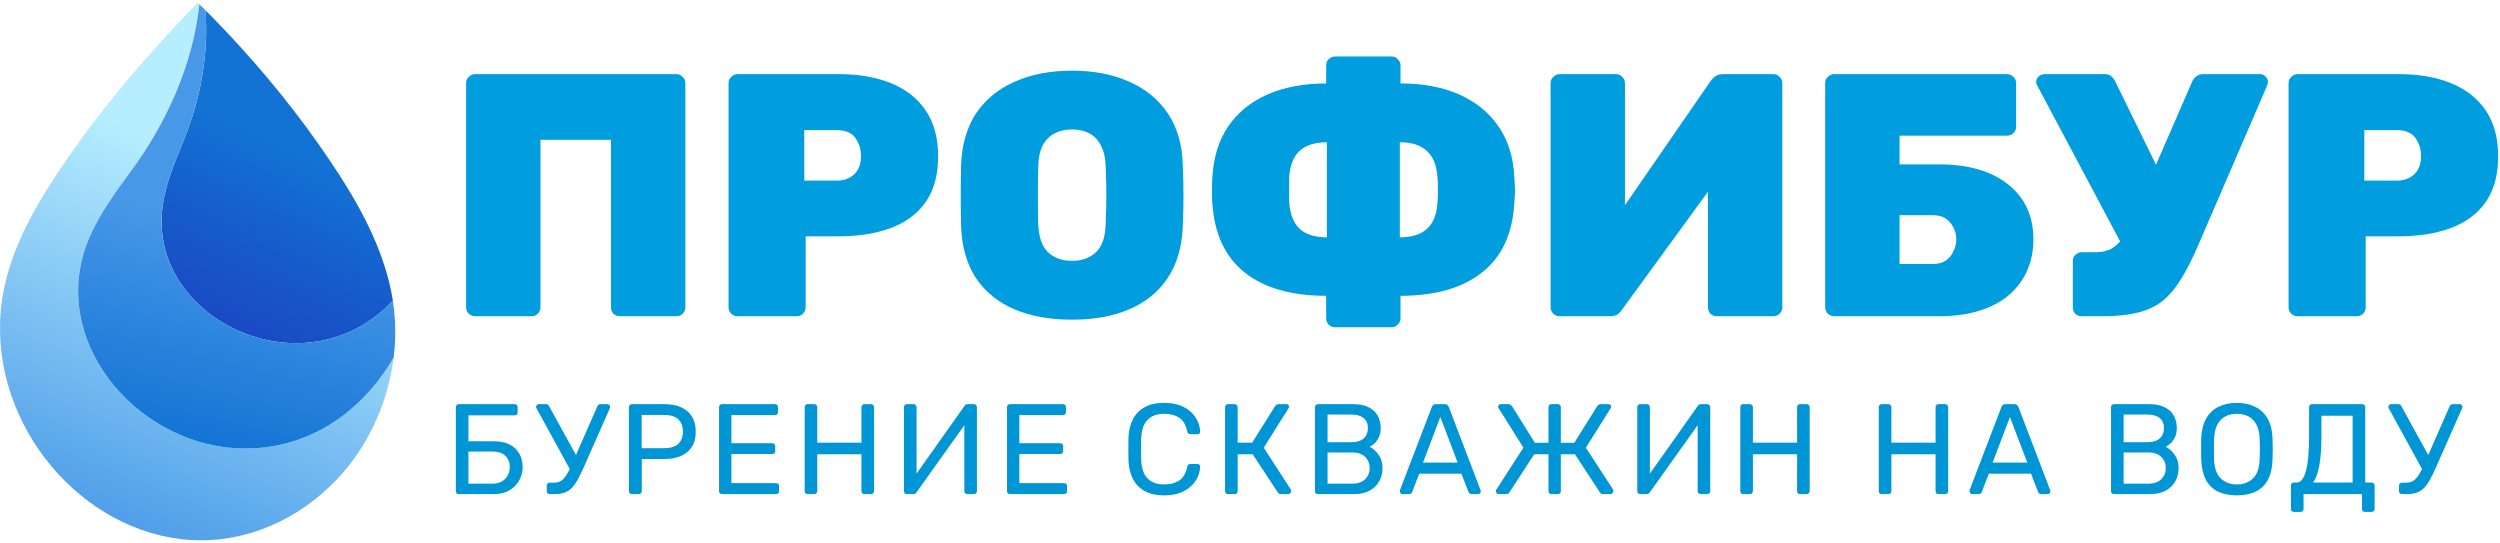 <svg width="253" height="55" viewBox="0 0 253 55" fill="none" xmlns="http://www.w3.org/2000/svg">
<g clip-path="url(#clip0_1163_1629)">
<path d="M46.43 50C46.335 50 46.261 49.974 46.209 49.922C46.157 49.861 46.131 49.788 46.131 49.701V41.212C46.131 41.117 46.157 41.043 46.209 40.991C46.261 40.93 46.335 40.9 46.43 40.9H52.085C52.18 40.9 52.254 40.93 52.306 40.991C52.358 41.043 52.384 41.117 52.384 41.212V41.732C52.384 41.819 52.358 41.892 52.306 41.953C52.254 42.005 52.18 42.031 52.085 42.031H47.405V44.657H49.979C50.898 44.657 51.613 44.895 52.124 45.372C52.635 45.849 52.891 46.49 52.891 47.296C52.891 47.617 52.83 47.937 52.709 48.258C52.588 48.579 52.406 48.869 52.163 49.129C51.929 49.389 51.63 49.601 51.266 49.766C50.902 49.922 50.473 50 49.979 50H46.43ZM47.405 48.947H49.823C50.204 48.947 50.525 48.873 50.785 48.726C51.045 48.57 51.244 48.362 51.383 48.102C51.522 47.842 51.591 47.56 51.591 47.257C51.591 46.798 51.444 46.425 51.149 46.139C50.863 45.844 50.421 45.697 49.823 45.697H47.405V48.947Z" fill="#0095D4"/>
<path d="M55.63 50C55.543 50 55.469 49.974 55.409 49.922C55.357 49.861 55.331 49.788 55.331 49.701V49.155C55.331 49.06 55.357 48.986 55.409 48.934C55.469 48.873 55.543 48.843 55.63 48.843H56.085C56.362 48.843 56.6 48.778 56.8 48.648C56.999 48.509 57.185 48.297 57.359 48.011C57.541 47.725 57.727 47.352 57.918 46.893L60.453 41.121C60.479 41.043 60.522 40.987 60.583 40.952C60.643 40.917 60.708 40.9 60.778 40.9H61.48C61.549 40.9 61.61 40.926 61.662 40.978C61.714 41.03 61.74 41.091 61.74 41.16C61.74 41.195 61.735 41.229 61.727 41.264C61.727 41.29 61.718 41.316 61.701 41.342L59.049 47.348C58.841 47.807 58.646 48.206 58.464 48.544C58.282 48.873 58.087 49.146 57.879 49.363C57.671 49.58 57.428 49.74 57.151 49.844C56.873 49.948 56.54 50 56.15 50H55.63ZM57.84 47.79L54.291 41.316C54.265 41.264 54.252 41.216 54.252 41.173C54.252 41.104 54.278 41.043 54.33 40.991C54.39 40.93 54.455 40.9 54.525 40.9H55.253C55.331 40.9 55.396 40.917 55.448 40.952C55.5 40.987 55.543 41.043 55.578 41.121L58.529 46.49L57.84 47.79Z" fill="#0095D4"/>
<path d="M63.948 50C63.853 50 63.779 49.974 63.727 49.922C63.675 49.861 63.649 49.788 63.649 49.701V41.212C63.649 41.117 63.675 41.043 63.727 40.991C63.779 40.93 63.853 40.9 63.948 40.9H67.25C67.891 40.9 68.446 41.004 68.914 41.212C69.391 41.42 69.759 41.732 70.019 42.148C70.279 42.555 70.409 43.067 70.409 43.682C70.409 44.297 70.279 44.809 70.019 45.216C69.759 45.623 69.391 45.931 68.914 46.139C68.446 46.347 67.891 46.451 67.25 46.451H64.949V49.701C64.949 49.788 64.919 49.861 64.858 49.922C64.806 49.974 64.732 50 64.637 50H63.948ZM64.936 45.359H67.185C67.826 45.359 68.307 45.216 68.628 44.93C68.949 44.644 69.109 44.228 69.109 43.682C69.109 43.145 68.953 42.729 68.641 42.434C68.329 42.139 67.844 41.992 67.185 41.992H64.936V45.359Z" fill="#0095D4"/>
<path d="M73.069 50C72.974 50 72.9 49.974 72.848 49.922C72.796 49.861 72.77 49.788 72.77 49.701V41.212C72.77 41.117 72.796 41.043 72.848 40.991C72.9 40.93 72.974 40.9 73.069 40.9H78.438C78.533 40.9 78.607 40.93 78.659 40.991C78.711 41.043 78.737 41.117 78.737 41.212V41.706C78.737 41.801 78.711 41.875 78.659 41.927C78.607 41.979 78.533 42.005 78.438 42.005H74.018V44.852H78.152C78.247 44.852 78.321 44.882 78.373 44.943C78.425 44.995 78.451 45.069 78.451 45.164V45.645C78.451 45.732 78.425 45.805 78.373 45.866C78.321 45.918 78.247 45.944 78.152 45.944H74.018V48.895H78.542C78.637 48.895 78.711 48.921 78.763 48.973C78.815 49.025 78.841 49.099 78.841 49.194V49.701C78.841 49.788 78.815 49.861 78.763 49.922C78.711 49.974 78.637 50 78.542 50H73.069Z" fill="#0095D4"/>
<path d="M81.733 50C81.637 50 81.564 49.974 81.512 49.922C81.46 49.861 81.434 49.788 81.434 49.701V41.212C81.434 41.117 81.46 41.043 81.512 40.991C81.564 40.93 81.637 40.9 81.733 40.9H82.396C82.491 40.9 82.565 40.93 82.617 40.991C82.677 41.043 82.708 41.117 82.708 41.212V44.8H87.18V41.212C87.18 41.117 87.206 41.043 87.258 40.991C87.318 40.93 87.392 40.9 87.479 40.9H88.142C88.237 40.9 88.311 40.93 88.363 40.991C88.423 41.043 88.454 41.117 88.454 41.212V49.701C88.454 49.788 88.423 49.861 88.363 49.922C88.311 49.974 88.237 50 88.142 50H87.479C87.392 50 87.318 49.974 87.258 49.922C87.206 49.861 87.18 49.788 87.18 49.701V45.97H82.708V49.701C82.708 49.788 82.677 49.861 82.617 49.922C82.565 49.974 82.491 50 82.396 50H81.733Z" fill="#0095D4"/>
<path d="M91.78 50C91.685 50 91.611 49.97 91.559 49.909C91.507 49.848 91.481 49.775 91.481 49.688V41.212C91.481 41.117 91.507 41.043 91.559 40.991C91.62 40.93 91.694 40.9 91.78 40.9H92.456C92.543 40.9 92.612 40.93 92.664 40.991C92.725 41.043 92.755 41.117 92.755 41.212V47.933L97.604 41.082C97.63 41.047 97.665 41.008 97.708 40.965C97.76 40.922 97.834 40.9 97.929 40.9H98.566C98.653 40.9 98.722 40.93 98.774 40.991C98.835 41.043 98.865 41.117 98.865 41.212V49.701C98.865 49.788 98.835 49.861 98.774 49.922C98.722 49.974 98.653 50 98.566 50H97.903C97.817 50 97.743 49.974 97.682 49.922C97.621 49.861 97.591 49.788 97.591 49.701V43.032L92.755 49.818C92.738 49.844 92.703 49.883 92.651 49.935C92.599 49.978 92.525 50 92.43 50H91.78Z" fill="#0095D4"/>
<path d="M102.209 50C102.113 50 102.04 49.974 101.988 49.922C101.936 49.861 101.91 49.788 101.91 49.701V41.212C101.91 41.117 101.936 41.043 101.988 40.991C102.04 40.93 102.113 40.9 102.209 40.9H107.578C107.673 40.9 107.747 40.93 107.799 40.991C107.851 41.043 107.877 41.117 107.877 41.212V41.706C107.877 41.801 107.851 41.875 107.799 41.927C107.747 41.979 107.673 42.005 107.578 42.005H103.158V44.852H107.292C107.387 44.852 107.461 44.882 107.513 44.943C107.565 44.995 107.591 45.069 107.591 45.164V45.645C107.591 45.732 107.565 45.805 107.513 45.866C107.461 45.918 107.387 45.944 107.292 45.944H103.158V48.895H107.682C107.777 48.895 107.851 48.921 107.903 48.973C107.955 49.025 107.981 49.099 107.981 49.194V49.701C107.981 49.788 107.955 49.861 107.903 49.922C107.851 49.974 107.777 50 107.682 50H102.209Z" fill="#0095D4"/>
<path d="M117.816 50.13C117.019 50.13 116.356 49.983 115.827 49.688C115.307 49.393 114.913 48.982 114.644 48.453C114.375 47.924 114.228 47.309 114.202 46.607C114.193 46.252 114.189 45.87 114.189 45.463C114.189 45.056 114.193 44.666 114.202 44.293C114.228 43.591 114.375 42.976 114.644 42.447C114.913 41.918 115.307 41.507 115.827 41.212C116.356 40.917 117.019 40.77 117.816 40.77C118.414 40.77 118.938 40.852 119.389 41.017C119.84 41.182 120.212 41.403 120.507 41.68C120.81 41.957 121.04 42.269 121.196 42.616C121.352 42.954 121.439 43.305 121.456 43.669C121.465 43.747 121.439 43.812 121.378 43.864C121.326 43.916 121.261 43.942 121.183 43.942H120.468C120.39 43.942 120.321 43.92 120.26 43.877C120.208 43.834 120.169 43.756 120.143 43.643C119.996 42.967 119.718 42.503 119.311 42.252C118.912 42.001 118.41 41.875 117.803 41.875C117.11 41.875 116.559 42.074 116.152 42.473C115.745 42.863 115.524 43.491 115.489 44.358C115.463 45.069 115.463 45.797 115.489 46.542C115.524 47.409 115.745 48.041 116.152 48.44C116.559 48.83 117.11 49.025 117.803 49.025C118.41 49.025 118.912 48.899 119.311 48.648C119.718 48.397 119.996 47.933 120.143 47.257C120.169 47.144 120.208 47.066 120.26 47.023C120.321 46.98 120.39 46.958 120.468 46.958H121.183C121.261 46.958 121.326 46.984 121.378 47.036C121.439 47.088 121.465 47.153 121.456 47.231C121.439 47.595 121.352 47.95 121.196 48.297C121.04 48.635 120.81 48.943 120.507 49.22C120.212 49.497 119.84 49.718 119.389 49.883C118.938 50.048 118.414 50.13 117.816 50.13Z" fill="#0095D4"/>
<path d="M124.277 50C124.182 50 124.108 49.974 124.056 49.922C124.004 49.861 123.978 49.788 123.978 49.701V41.212C123.978 41.117 124.004 41.043 124.056 40.991C124.108 40.93 124.182 40.9 124.277 40.9H124.94C125.035 40.9 125.109 40.93 125.161 40.991C125.222 41.043 125.252 41.117 125.252 41.212V44.8H126.721L129.035 41.108C129.078 41.039 129.135 40.987 129.204 40.952C129.273 40.917 129.364 40.9 129.477 40.9H130.179C130.274 40.9 130.344 40.926 130.387 40.978C130.43 41.03 130.452 41.091 130.452 41.16C130.452 41.212 130.43 41.268 130.387 41.329L127.891 45.307L130.634 49.545C130.66 49.58 130.673 49.627 130.673 49.688C130.673 49.775 130.643 49.848 130.582 49.909C130.53 49.97 130.461 50 130.374 50H129.633C129.538 50 129.464 49.983 129.412 49.948C129.369 49.905 129.33 49.857 129.295 49.805L126.773 45.97H125.252V49.701C125.252 49.788 125.222 49.861 125.161 49.922C125.109 49.974 125.035 50 124.94 50H124.277Z" fill="#0095D4"/>
<path d="M133.373 50C133.277 50 133.204 49.974 133.152 49.922C133.1 49.861 133.074 49.788 133.074 49.701V41.212C133.074 41.117 133.1 41.043 133.152 40.991C133.204 40.93 133.277 40.9 133.373 40.9H136.935C137.585 40.9 138.113 41.008 138.521 41.225C138.937 41.433 139.24 41.719 139.431 42.083C139.63 42.447 139.73 42.854 139.73 43.305C139.73 43.66 139.669 43.968 139.548 44.228C139.435 44.479 139.292 44.687 139.119 44.852C138.945 45.008 138.776 45.129 138.612 45.216C138.95 45.381 139.249 45.649 139.509 46.022C139.777 46.395 139.912 46.845 139.912 47.374C139.912 47.851 139.803 48.288 139.587 48.687C139.37 49.086 139.045 49.406 138.612 49.649C138.187 49.883 137.658 50 137.026 50H133.373ZM134.348 48.947H136.857C137.42 48.947 137.853 48.795 138.157 48.492C138.46 48.189 138.612 47.816 138.612 47.374C138.612 46.915 138.46 46.538 138.157 46.243C137.853 45.94 137.42 45.788 136.857 45.788H134.348V48.947ZM134.348 44.748H136.74C137.294 44.748 137.715 44.622 138.001 44.371C138.287 44.111 138.43 43.76 138.43 43.318C138.43 42.876 138.287 42.538 138.001 42.304C137.715 42.07 137.294 41.953 136.74 41.953H134.348V44.748Z" fill="#0095D4"/>
<path d="M141.926 50C141.857 50 141.796 49.974 141.744 49.922C141.692 49.87 141.666 49.809 141.666 49.74C141.666 49.697 141.671 49.649 141.679 49.597L144.903 41.186C144.938 41.099 144.986 41.03 145.046 40.978C145.107 40.926 145.198 40.9 145.319 40.9H146.203C146.316 40.9 146.403 40.926 146.463 40.978C146.533 41.03 146.585 41.099 146.619 41.186L149.83 49.597C149.848 49.649 149.856 49.697 149.856 49.74C149.856 49.809 149.83 49.87 149.778 49.922C149.726 49.974 149.666 50 149.596 50H148.933C148.829 50 148.751 49.974 148.699 49.922C148.656 49.87 148.626 49.822 148.608 49.779L147.893 47.933H143.629L142.914 49.779C142.906 49.822 142.875 49.87 142.823 49.922C142.771 49.974 142.693 50 142.589 50H141.926ZM144.006 46.815H147.516L145.761 42.2L144.006 46.815Z" fill="#0095D4"/>
<path d="M151.688 50C151.601 50 151.528 49.97 151.467 49.909C151.415 49.848 151.389 49.775 151.389 49.688C151.389 49.627 151.402 49.58 151.428 49.545L154.171 45.307L151.675 41.329C151.632 41.268 151.61 41.212 151.61 41.16C151.61 41.091 151.632 41.03 151.675 40.978C151.718 40.926 151.788 40.9 151.883 40.9H152.572C152.685 40.9 152.776 40.917 152.845 40.952C152.914 40.987 152.971 41.039 153.014 41.108L155.328 44.813H156.706V41.199C156.706 41.112 156.732 41.043 156.784 40.991C156.845 40.93 156.918 40.9 157.005 40.9H157.655C157.75 40.9 157.824 40.93 157.876 40.991C157.928 41.043 157.954 41.112 157.954 41.199V44.813H159.319L161.633 41.108C161.676 41.039 161.733 40.987 161.802 40.952C161.88 40.917 161.971 40.9 162.075 40.9H162.79C162.877 40.9 162.942 40.926 162.985 40.978C163.028 41.03 163.05 41.091 163.05 41.16C163.05 41.212 163.028 41.268 162.985 41.329L160.489 45.307L163.245 49.545C163.262 49.58 163.271 49.627 163.271 49.688C163.271 49.775 163.241 49.848 163.18 49.909C163.128 49.97 163.059 50 162.972 50H162.244C162.149 50 162.075 49.983 162.023 49.948C161.971 49.905 161.928 49.857 161.893 49.805L159.384 45.97H157.954V49.714C157.954 49.792 157.928 49.861 157.876 49.922C157.824 49.974 157.75 50 157.655 50H157.005C156.918 50 156.845 49.974 156.784 49.922C156.732 49.861 156.706 49.788 156.706 49.701V45.97H155.263L152.767 49.805C152.732 49.857 152.689 49.905 152.637 49.948C152.594 49.983 152.524 50 152.429 50H151.688Z" fill="#0095D4"/>
<path d="M165.991 50C165.896 50 165.822 49.97 165.77 49.909C165.718 49.848 165.692 49.775 165.692 49.688V41.212C165.692 41.117 165.718 41.043 165.77 40.991C165.831 40.93 165.904 40.9 165.991 40.9H166.667C166.754 40.9 166.823 40.93 166.875 40.991C166.936 41.043 166.966 41.117 166.966 41.212V47.933L171.815 41.082C171.841 41.047 171.876 41.008 171.919 40.965C171.971 40.922 172.045 40.9 172.14 40.9H172.777C172.864 40.9 172.933 40.93 172.985 40.991C173.046 41.043 173.076 41.117 173.076 41.212V49.701C173.076 49.788 173.046 49.861 172.985 49.922C172.933 49.974 172.864 50 172.777 50H172.114C172.027 50 171.954 49.974 171.893 49.922C171.832 49.861 171.802 49.788 171.802 49.701V43.032L166.966 49.818C166.949 49.844 166.914 49.883 166.862 49.935C166.81 49.978 166.736 50 166.641 50H165.991Z" fill="#0095D4"/>
<path d="M176.419 50C176.324 50 176.25 49.974 176.198 49.922C176.146 49.861 176.12 49.788 176.12 49.701V41.212C176.12 41.117 176.146 41.043 176.198 40.991C176.25 40.93 176.324 40.9 176.419 40.9H177.082C177.178 40.9 177.251 40.93 177.303 40.991C177.364 41.043 177.394 41.117 177.394 41.212V44.8H181.866V41.212C181.866 41.117 181.892 41.043 181.944 40.991C182.005 40.93 182.079 40.9 182.165 40.9H182.828C182.924 40.9 182.997 40.93 183.049 40.991C183.11 41.043 183.14 41.117 183.14 41.212V49.701C183.14 49.788 183.11 49.861 183.049 49.922C182.997 49.974 182.924 50 182.828 50H182.165C182.079 50 182.005 49.974 181.944 49.922C181.892 49.861 181.866 49.788 181.866 49.701V45.97H177.394V49.701C177.394 49.788 177.364 49.861 177.303 49.922C177.251 49.974 177.178 50 177.082 50H176.419Z" fill="#0095D4"/>
<path d="M190.433 50C190.338 50 190.264 49.974 190.212 49.922C190.16 49.861 190.134 49.788 190.134 49.701V41.212C190.134 41.117 190.16 41.043 190.212 40.991C190.264 40.93 190.338 40.9 190.433 40.9H191.096C191.192 40.9 191.265 40.93 191.317 40.991C191.378 41.043 191.408 41.117 191.408 41.212V44.8H195.88V41.212C195.88 41.117 195.906 41.043 195.958 40.991C196.019 40.93 196.093 40.9 196.179 40.9H196.842C196.938 40.9 197.011 40.93 197.063 40.991C197.124 41.043 197.154 41.117 197.154 41.212V49.701C197.154 49.788 197.124 49.861 197.063 49.922C197.011 49.974 196.938 50 196.842 50H196.179C196.093 50 196.019 49.974 195.958 49.922C195.906 49.861 195.88 49.788 195.88 49.701V45.97H191.408V49.701C191.408 49.788 191.378 49.861 191.317 49.922C191.265 49.974 191.192 50 191.096 50H190.433Z" fill="#0095D4"/>
<path d="M199.571 50C199.502 50 199.441 49.974 199.389 49.922C199.337 49.87 199.311 49.809 199.311 49.74C199.311 49.697 199.315 49.649 199.324 49.597L202.548 41.186C202.583 41.099 202.63 41.03 202.691 40.978C202.752 40.926 202.843 40.9 202.964 40.9H203.848C203.961 40.9 204.047 40.926 204.108 40.978C204.177 41.03 204.229 41.099 204.264 41.186L207.475 49.597C207.492 49.649 207.501 49.697 207.501 49.74C207.501 49.809 207.475 49.87 207.423 49.922C207.371 49.974 207.31 50 207.241 50H206.578C206.474 50 206.396 49.974 206.344 49.922C206.301 49.87 206.27 49.822 206.253 49.779L205.538 47.933H201.274L200.559 49.779C200.55 49.822 200.52 49.87 200.468 49.922C200.416 49.974 200.338 50 200.234 50H199.571ZM201.651 46.815H205.161L203.406 42.2L201.651 46.815Z" fill="#0095D4"/>
<path d="M213.937 50C213.841 50 213.768 49.974 213.716 49.922C213.664 49.861 213.638 49.788 213.638 49.701V41.212C213.638 41.117 213.664 41.043 213.716 40.991C213.768 40.93 213.841 40.9 213.937 40.9H217.499C218.149 40.9 218.677 41.008 219.085 41.225C219.501 41.433 219.804 41.719 219.995 42.083C220.194 42.447 220.294 42.854 220.294 43.305C220.294 43.66 220.233 43.968 220.112 44.228C219.999 44.479 219.856 44.687 219.683 44.852C219.509 45.008 219.34 45.129 219.176 45.216C219.514 45.381 219.813 45.649 220.073 46.022C220.341 46.395 220.476 46.845 220.476 47.374C220.476 47.851 220.367 48.288 220.151 48.687C219.934 49.086 219.609 49.406 219.176 49.649C218.751 49.883 218.222 50 217.59 50H213.937ZM214.912 48.947H217.421C217.984 48.947 218.417 48.795 218.721 48.492C219.024 48.189 219.176 47.816 219.176 47.374C219.176 46.915 219.024 46.538 218.721 46.243C218.417 45.94 217.984 45.788 217.421 45.788H214.912V48.947ZM214.912 44.748H217.304C217.858 44.748 218.279 44.622 218.565 44.371C218.851 44.111 218.994 43.76 218.994 43.318C218.994 42.876 218.851 42.538 218.565 42.304C218.279 42.07 217.858 41.953 217.304 41.953H214.912V44.748Z" fill="#0095D4"/>
<path d="M226.364 50.13C225.627 50.13 224.995 50.004 224.466 49.753C223.937 49.493 223.53 49.099 223.244 48.57C222.958 48.033 222.798 47.361 222.763 46.555C222.754 46.174 222.75 45.81 222.75 45.463C222.75 45.108 222.754 44.739 222.763 44.358C222.798 43.561 222.962 42.898 223.257 42.369C223.56 41.832 223.976 41.433 224.505 41.173C225.042 40.904 225.662 40.77 226.364 40.77C227.075 40.77 227.694 40.904 228.223 41.173C228.76 41.433 229.181 41.832 229.484 42.369C229.787 42.898 229.952 43.561 229.978 44.358C229.995 44.739 230.004 45.108 230.004 45.463C230.004 45.81 229.995 46.174 229.978 46.555C229.952 47.361 229.792 48.033 229.497 48.57C229.211 49.099 228.804 49.493 228.275 49.753C227.746 50.004 227.109 50.13 226.364 50.13ZM226.364 49.025C227.031 49.025 227.573 48.826 227.989 48.427C228.414 48.028 228.643 47.383 228.678 46.49C228.695 46.1 228.704 45.753 228.704 45.45C228.704 45.138 228.695 44.791 228.678 44.41C228.661 43.812 228.548 43.327 228.34 42.954C228.141 42.581 227.872 42.308 227.534 42.135C227.196 41.962 226.806 41.875 226.364 41.875C225.939 41.875 225.558 41.962 225.22 42.135C224.882 42.308 224.609 42.581 224.401 42.954C224.202 43.327 224.089 43.812 224.063 44.41C224.054 44.791 224.05 45.138 224.05 45.45C224.05 45.753 224.054 46.1 224.063 46.49C224.098 47.383 224.327 48.028 224.752 48.427C225.177 48.826 225.714 49.025 226.364 49.025Z" fill="#0095D4"/>
<path d="M232.146 51.807C232.059 51.807 231.986 51.781 231.925 51.729C231.873 51.677 231.847 51.603 231.847 51.508V49.129C231.847 49.042 231.873 48.973 231.925 48.921C231.986 48.86 232.059 48.83 232.146 48.83H232.419C232.627 48.83 232.809 48.735 232.965 48.544C233.121 48.353 233.251 48.063 233.355 47.673C233.468 47.274 233.55 46.772 233.602 46.165C233.654 45.558 233.68 44.839 233.68 44.007V41.199C233.68 41.112 233.706 41.043 233.758 40.991C233.819 40.93 233.892 40.9 233.979 40.9H239.049C239.144 40.9 239.218 40.93 239.27 40.991C239.331 41.043 239.361 41.117 239.361 41.212V48.83H239.998C240.093 48.83 240.167 48.86 240.219 48.921C240.28 48.973 240.31 49.042 240.31 49.129V51.508C240.31 51.595 240.28 51.664 240.219 51.716C240.167 51.777 240.093 51.807 239.998 51.807H239.335C239.24 51.807 239.166 51.777 239.114 51.716C239.062 51.664 239.036 51.595 239.036 51.508V50H233.121V51.508C233.121 51.595 233.091 51.664 233.03 51.716C232.978 51.777 232.904 51.807 232.809 51.807H232.146ZM234.083 48.83H238.087V42.07H234.928V44.163C234.928 45.394 234.854 46.386 234.707 47.14C234.568 47.894 234.36 48.457 234.083 48.83Z" fill="#0095D4"/>
<path d="M243.079 50C242.992 50 242.919 49.974 242.858 49.922C242.806 49.861 242.78 49.788 242.78 49.701V49.155C242.78 49.06 242.806 48.986 242.858 48.934C242.919 48.873 242.992 48.843 243.079 48.843H243.534C243.811 48.843 244.05 48.778 244.249 48.648C244.448 48.509 244.635 48.297 244.808 48.011C244.99 47.725 245.176 47.352 245.367 46.893L247.902 41.121C247.928 41.043 247.971 40.987 248.032 40.952C248.093 40.917 248.158 40.9 248.227 40.9H248.929C248.998 40.9 249.059 40.926 249.111 40.978C249.163 41.03 249.189 41.091 249.189 41.16C249.189 41.195 249.185 41.229 249.176 41.264C249.176 41.29 249.167 41.316 249.15 41.342L246.498 47.348C246.29 47.807 246.095 48.206 245.913 48.544C245.731 48.873 245.536 49.146 245.328 49.363C245.12 49.58 244.877 49.74 244.6 49.844C244.323 49.948 243.989 50 243.599 50H243.079ZM245.289 47.79L241.74 41.316C241.714 41.264 241.701 41.216 241.701 41.173C241.701 41.104 241.727 41.043 241.779 40.991C241.84 40.93 241.905 40.9 241.974 40.9H242.702C242.78 40.9 242.845 40.917 242.897 40.952C242.949 40.987 242.992 41.043 243.027 41.121L245.978 46.49L245.289 47.79Z" fill="#0095D4"/>
<path d="M48.08 32C47.847 32 47.637 31.918 47.45 31.755C47.263 31.592 47.17 31.37 47.17 31.09V8.41C47.17 8.153 47.263 7.943 47.45 7.78C47.637 7.593 47.847 7.5 48.08 7.5H68.45C68.707 7.5 68.917 7.593 69.08 7.78C69.267 7.943 69.36 8.153 69.36 8.41V31.09C69.36 31.347 69.267 31.568 69.08 31.755C68.917 31.918 68.707 32 68.45 32H62.745C62.488 32 62.267 31.918 62.08 31.755C61.917 31.568 61.835 31.347 61.835 31.09V14.15H54.695V31.09C54.695 31.347 54.602 31.568 54.415 31.755C54.252 31.918 54.042 32 53.785 32H48.08Z" fill="#009DDF"/>
<path d="M74.638 32C74.404 32 74.194 31.918 74.008 31.755C73.821 31.568 73.728 31.347 73.728 31.09V8.41C73.728 8.153 73.821 7.943 74.008 7.78C74.194 7.593 74.404 7.5 74.638 7.5H84.858C86.888 7.5 88.649 7.803 90.143 8.41C91.659 9.017 92.838 9.938 93.678 11.175C94.518 12.412 94.938 13.963 94.938 15.83C94.938 17.697 94.518 19.237 93.678 20.45C92.838 21.64 91.659 22.515 90.143 23.075C88.649 23.635 86.888 23.915 84.858 23.915H81.533V31.09C81.533 31.347 81.439 31.568 81.253 31.755C81.089 31.918 80.879 32 80.623 32H74.638ZM81.393 18.28H84.683C85.359 18.28 85.931 18.082 86.398 17.685C86.888 17.265 87.133 16.623 87.133 15.76C87.133 15.107 86.946 14.512 86.573 13.975C86.199 13.438 85.569 13.17 84.683 13.17H81.393V18.28Z" fill="#009DDF"/>
<path d="M108.497 32.35C106.257 32.35 104.308 32 102.652 31.3C101.018 30.6 99.724 29.55 98.767 28.15C97.834 26.727 97.332 24.965 97.262 22.865C97.239 21.885 97.227 20.882 97.227 19.855C97.227 18.805 97.239 17.767 97.262 16.74C97.332 14.663 97.834 12.913 98.767 11.49C99.724 10.067 101.03 8.993 102.687 8.27C104.344 7.523 106.28 7.15 108.497 7.15C110.69 7.15 112.615 7.523 114.272 8.27C115.929 8.993 117.235 10.067 118.192 11.49C119.149 12.913 119.65 14.663 119.697 16.74C119.743 17.767 119.767 18.805 119.767 19.855C119.767 20.882 119.743 21.885 119.697 22.865C119.627 24.965 119.114 26.727 118.157 28.15C117.224 29.55 115.929 30.6 114.272 31.3C112.639 32 110.714 32.35 108.497 32.35ZM108.497 26.4C109.477 26.4 110.282 26.108 110.912 25.525C111.542 24.918 111.869 23.962 111.892 22.655C111.939 21.652 111.962 20.683 111.962 19.75C111.962 18.793 111.939 17.825 111.892 16.845C111.869 15.982 111.705 15.27 111.402 14.71C111.122 14.15 110.725 13.742 110.212 13.485C109.722 13.228 109.15 13.1 108.497 13.1C107.844 13.1 107.26 13.228 106.747 13.485C106.234 13.742 105.825 14.15 105.522 14.71C105.242 15.27 105.09 15.982 105.067 16.845C105.044 17.825 105.032 18.793 105.032 19.75C105.032 20.683 105.044 21.652 105.067 22.655C105.114 23.962 105.44 24.918 106.047 25.525C106.677 26.108 107.494 26.4 108.497 26.4Z" fill="#009DDF"/>
<path d="M135.117 33.12C134.86 33.12 134.638 33.027 134.452 32.84C134.288 32.677 134.207 32.467 134.207 32.21V29.935C130.707 29.935 127.965 29.153 125.982 27.59C123.998 26.027 122.902 23.693 122.692 20.59C122.668 20.45 122.657 20.193 122.657 19.82C122.657 19.447 122.657 19.073 122.657 18.7C122.68 18.303 122.692 18.047 122.692 17.93C122.808 15.9 123.345 14.185 124.302 12.785C125.258 11.385 126.577 10.312 128.257 9.565C129.96 8.818 131.943 8.445 134.207 8.445V6.625C134.207 6.368 134.288 6.158 134.452 5.995C134.638 5.808 134.86 5.715 135.117 5.715H140.822C141.078 5.715 141.288 5.808 141.452 5.995C141.638 6.158 141.732 6.368 141.732 6.625V8.445C144.018 8.445 146.002 8.818 147.682 9.565C149.362 10.312 150.68 11.385 151.637 12.785C152.617 14.185 153.153 15.9 153.247 17.93C153.293 18.49 153.317 18.933 153.317 19.26C153.317 19.587 153.293 20.03 153.247 20.59C153.06 23.693 151.963 26.027 149.957 27.59C147.973 29.153 145.232 29.935 141.732 29.935V32.21C141.732 32.467 141.638 32.677 141.452 32.84C141.288 33.027 141.078 33.12 140.822 33.12H135.117ZM134.277 24.02V14.395C133.087 14.395 132.165 14.687 131.512 15.27C130.882 15.853 130.532 16.763 130.462 18C130.462 18.397 130.462 18.793 130.462 19.19C130.462 19.587 130.462 19.983 130.462 20.38C130.532 21.617 130.882 22.538 131.512 23.145C132.142 23.728 133.063 24.02 134.277 24.02ZM141.662 24.02C142.875 24.02 143.797 23.728 144.427 23.145C145.08 22.538 145.43 21.617 145.477 20.38C145.5 20.24 145.512 20.007 145.512 19.68C145.512 19.353 145.512 19.027 145.512 18.7C145.512 18.373 145.5 18.14 145.477 18C145.407 16.763 145.045 15.853 144.392 15.27C143.762 14.687 142.852 14.395 141.662 14.395V24.02Z" fill="#009DDF"/>
<path d="M157.831 32C157.598 32 157.388 31.918 157.201 31.755C157.014 31.568 156.921 31.347 156.921 31.09V8.41C156.921 8.153 157.014 7.943 157.201 7.78C157.388 7.593 157.609 7.5 157.866 7.5H163.536C163.793 7.5 164.003 7.593 164.166 7.78C164.353 7.943 164.446 8.153 164.446 8.41V20.765L173.091 8.235C173.231 8.025 173.406 7.85 173.616 7.71C173.826 7.57 174.083 7.5 174.386 7.5H179.461C179.718 7.5 179.928 7.593 180.091 7.78C180.278 7.943 180.371 8.153 180.371 8.41V31.09C180.371 31.347 180.278 31.568 180.091 31.755C179.928 31.918 179.718 32 179.461 32H173.756C173.499 32 173.278 31.918 173.091 31.755C172.928 31.568 172.846 31.347 172.846 31.09V19.4L164.201 31.265C164.084 31.452 163.933 31.627 163.746 31.79C163.559 31.93 163.279 32 162.906 32H157.831Z" fill="#009DDF"/>
<path d="M185.619 32C185.386 32 185.176 31.918 184.989 31.755C184.802 31.568 184.709 31.347 184.709 31.09V8.41C184.709 8.153 184.802 7.943 184.989 7.78C185.176 7.593 185.386 7.5 185.619 7.5H203.084C203.341 7.5 203.562 7.593 203.749 7.78C203.936 7.943 204.029 8.153 204.029 8.41V12.82C204.029 13.077 203.936 13.298 203.749 13.485C203.562 13.648 203.341 13.73 203.084 13.73H192.234V16.635H196.259C199.199 16.635 201.521 17.312 203.224 18.665C204.927 20.018 205.779 21.873 205.779 24.23C205.779 25.373 205.569 26.423 205.149 27.38C204.729 28.337 204.111 29.165 203.294 29.865C202.501 30.542 201.509 31.067 200.319 31.44C199.152 31.813 197.799 32 196.259 32H185.619ZM192.234 26.715H195.629C196.142 26.715 196.574 26.598 196.924 26.365C197.274 26.108 197.531 25.793 197.694 25.42C197.881 25.047 197.974 24.65 197.974 24.23C197.974 23.577 197.764 23.005 197.344 22.515C196.947 22.025 196.376 21.78 195.629 21.78H192.234V26.715Z" fill="#009DDF"/>
<path d="M210.68 32C210.424 32 210.202 31.918 210.015 31.755C209.852 31.568 209.77 31.347 209.77 31.09V26.435C209.77 26.178 209.852 25.968 210.015 25.805C210.202 25.618 210.424 25.525 210.68 25.525H212.08C212.64 25.525 213.119 25.432 213.515 25.245C213.912 25.058 214.262 24.778 214.565 24.405C214.892 24.008 215.195 23.507 215.475 22.9L221.845 8.27C221.962 8.013 222.114 7.827 222.3 7.71C222.487 7.57 222.709 7.5 222.965 7.5H228.705C228.939 7.5 229.125 7.582 229.265 7.745C229.429 7.885 229.51 8.048 229.51 8.235C229.51 8.352 229.487 8.48 229.44 8.62C229.394 8.737 229.347 8.853 229.3 8.97L222.44 24.86C221.857 26.213 221.274 27.357 220.69 28.29C220.13 29.2 219.5 29.935 218.8 30.495C218.1 31.032 217.26 31.417 216.28 31.65C215.324 31.883 214.145 32 212.745 32H210.68ZM215.16 25.56L206.13 8.585C206.084 8.492 206.06 8.398 206.06 8.305C206.06 8.095 206.142 7.908 206.305 7.745C206.492 7.582 206.702 7.5 206.935 7.5H213.025C213.282 7.5 213.492 7.57 213.655 7.71C213.819 7.85 213.959 8.037 214.075 8.27L218.975 18.28L215.16 25.56Z" fill="#009DDF"/>
<path d="M232.514 32C232.28 32 232.07 31.918 231.884 31.755C231.697 31.568 231.604 31.347 231.604 31.09V8.41C231.604 8.153 231.697 7.943 231.884 7.78C232.07 7.593 232.28 7.5 232.514 7.5H242.734C244.764 7.5 246.525 7.803 248.019 8.41C249.535 9.017 250.714 9.938 251.554 11.175C252.394 12.412 252.814 13.963 252.814 15.83C252.814 17.697 252.394 19.237 251.554 20.45C250.714 21.64 249.535 22.515 248.019 23.075C246.525 23.635 244.764 23.915 242.734 23.915H239.409V31.09C239.409 31.347 239.315 31.568 239.129 31.755C238.965 31.918 238.755 32 238.499 32H232.514ZM239.269 18.28H242.559C243.235 18.28 243.807 18.082 244.274 17.685C244.764 17.265 245.009 16.623 245.009 15.76C245.009 15.107 244.822 14.512 244.449 13.975C244.075 13.438 243.445 13.17 242.559 13.17H239.269V18.28Z" fill="#009DDF"/>
<path d="M39.837 36.178C39.312 40.428 37.517 44.594 34.741 47.795C31.116 51.981 25.919 54.676 20.363 54.676C9.256 54.676 -0.426 44.094 0.014 32.457C0.265 25.96 3.77 20.41 7.301 15.353C10.152 11.283 13.322 7.457 16.653 3.821C17.753 2.621 18.868 1.421 20.028 0.281C20.078 0.33 20.128 0.381 20.178 0.431C19.533 6.477 16.883 12.373 13.347 17.189C11.727 19.399 10.066 21.615 9.006 24.135C4.75 34.247 13.562 44.679 23.719 45.354C30.73 45.819 36.511 41.934 39.837 36.178Z" fill="url(#paint0_linear_1163_1629)"/>
<path d="M39.757 30.416C37.857 32.487 35.346 33.972 32.301 34.522C24.134 35.987 15.118 29.481 16.488 20.644C16.828 18.444 17.708 16.363 18.553 14.298C20.233 10.197 21.154 5.536 20.788 1.036C21.969 2.216 23.129 3.431 24.259 4.676C28.025 8.807 31.515 13.278 34.521 17.984C36.322 20.799 37.922 23.79 38.922 26.936C39.287 28.076 39.572 29.236 39.757 30.416Z" fill="url(#paint1_linear_1163_1629)"/>
<path d="M39.837 36.177C36.512 41.934 30.73 45.819 23.719 45.354C13.562 44.679 4.75 34.247 9.006 24.135C10.066 21.614 11.727 19.399 13.347 17.189C16.883 12.373 19.533 6.477 20.178 0.43C20.384 0.63 20.589 0.83 20.789 1.036C21.154 5.536 20.234 10.197 18.553 14.298C17.708 16.363 16.828 18.444 16.488 20.644C15.118 29.481 24.134 35.987 32.301 34.522C35.347 33.972 37.857 32.487 39.757 30.416C39.862 31.091 39.932 31.771 39.972 32.456C40.042 33.692 39.992 34.937 39.837 36.177Z" fill="url(#paint2_linear_1163_1629)"/>
</g>
<defs>
<linearGradient id="paint0_linear_1163_1629" x1="31.589" y1="4.782" x2="11.035" y2="55.72" gradientUnits="userSpaceOnUse">
<stop offset="0.26" stop-color="#B7EEFF"/>
<stop offset="0.999" stop-color="#4798E7"/>
</linearGradient>
<linearGradient id="paint1_linear_1163_1629" x1="37.81" y1="-0.596" x2="19.299" y2="39.49" gradientUnits="userSpaceOnUse">
<stop offset="0.406" stop-color="#1273D4"/>
<stop offset="0.631" stop-color="#175BCB"/>
<stop offset="0.827" stop-color="#1A4AC5"/>
</linearGradient>
<linearGradient id="paint2_linear_1163_1629" x1="33.579" y1="-7.568" x2="20.558" y2="45.54" gradientUnits="userSpaceOnUse">
<stop offset="0.59" stop-color="#4798E7"/>
<stop offset="0.999" stop-color="#1273D4"/>
</linearGradient>
<clipPath id="clip0_1163_1629">
<rect width="253" height="55" fill="white"/>
</clipPath>
</defs>
</svg>
